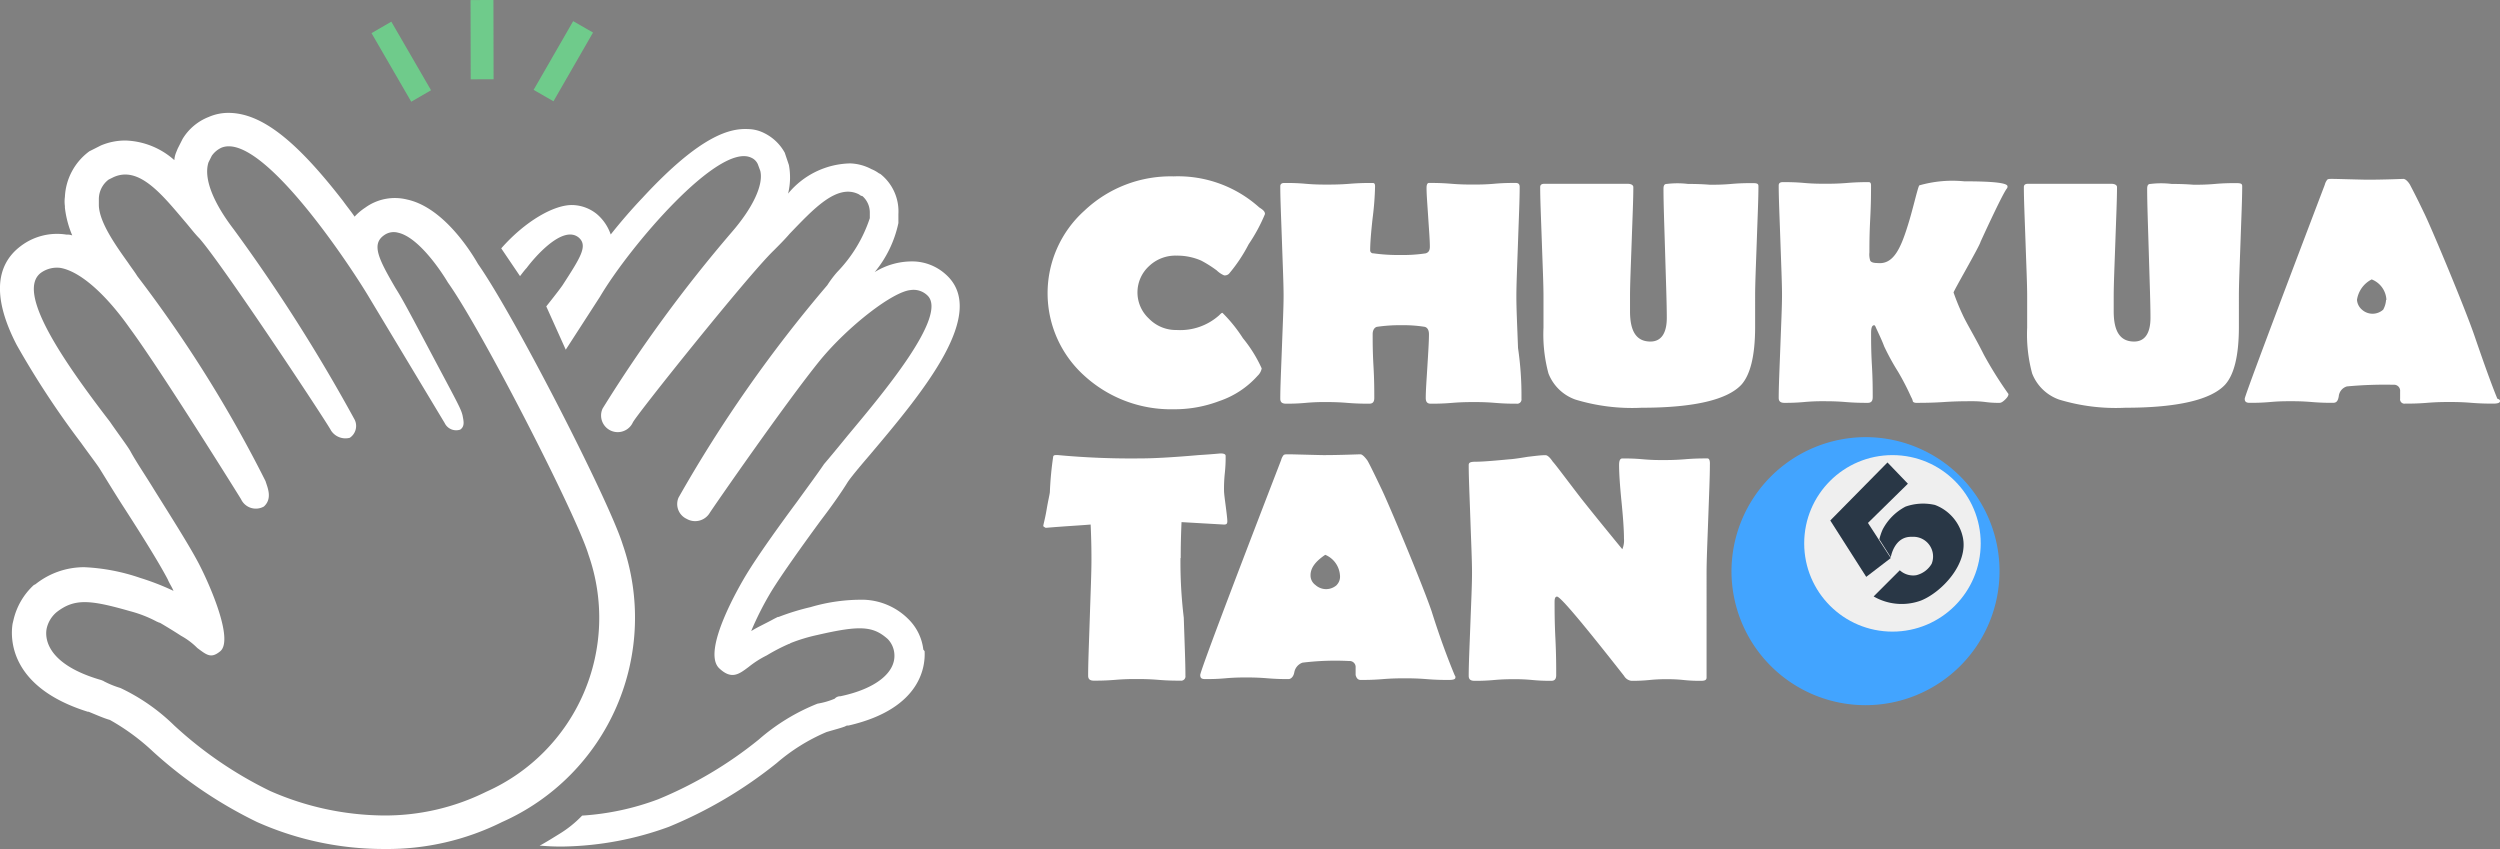 <svg xmlns="http://www.w3.org/2000/svg" width="151.211" height="51.351" viewBox="0 0 151.211 51.351"><rect x="0" y="0" width="151.211" height="51.351" fill="#808080" stroke="none"/><g id="ChukuaLogo.488aafef" transform="translate(-0.055 -0.004)"><path id="Path_57971" data-name="Path 57971" d="M37.714,39.9c-.791-2.57-6.524-13.789-8.748-16.953-.593-1.038-2.224-3.46-4.3-3.9a3.049,3.049,0,0,0-2.521.494,3.405,3.405,0,0,0-.643.544c-.2-.3-.445-.593-.692-.939-2.867-3.707-4.967-5.338-6.944-5.338a2.965,2.965,0,0,0-1.186.247A3.218,3.218,0,0,0,11.1,15.382l-.3.593-.1.247a1.443,1.443,0,0,0-.1.445A4.646,4.646,0,0,0,7.639,15.48a3.781,3.781,0,0,0-1.483.3l-.593.3-.1.049a3.633,3.633,0,0,0-1.483,2.768,2,2,0,0,0,0,.544v.1a6.079,6.079,0,0,0,.445,1.68.84.84,0,0,0-.346-.049,3.628,3.628,0,0,0-2.768.692c-1.582,1.186-1.68,3.213-.247,5.98a52.726,52.726,0,0,0,3.9,5.931c.494.692.988,1.334,1.137,1.582.4.643.939,1.532,1.483,2.372.988,1.532,2.076,3.262,2.619,4.3.1.247.247.445.346.692l-.1-.049a15.426,15.426,0,0,0-1.928-.741,12.03,12.03,0,0,0-3.361-.643A4.715,4.715,0,0,0,2.2,42.318l-.1.049A4.132,4.132,0,0,0,.868,44.493l-.049.2c-.148.89-.2,3.855,4.547,5.338h.049c.494.2.939.4,1.285.494A13.275,13.275,0,0,1,9.32,52.45,26.566,26.566,0,0,0,15.6,56.7a18.781,18.781,0,0,0,7.71,1.631A15.544,15.544,0,0,0,30.424,56.7a13.522,13.522,0,0,0,7.29-16.8ZM6.28,48.15c-.049,0-.1-.049-.148-.049-3.213-.939-3.361-2.471-3.262-3.064A1.8,1.8,0,0,1,3.488,44c1.087-.84,2.026-.741,4.448-.049a7.448,7.448,0,0,1,1.631.643.173.173,0,0,1,.1.049h.049c.346.2.988.593,1.285.791a4.275,4.275,0,0,1,.988.741c.593.445.84.643,1.384.2.84-.692-.643-4.053-1.285-5.288-.593-1.137-1.73-2.916-2.718-4.5-.544-.89-1.087-1.68-1.433-2.323-.2-.346-.692-.988-1.236-1.779-2.891-3.756-5.684-7.858-4.176-9a1.656,1.656,0,0,1,1.186-.3c1.137.2,2.669,1.483,4.2,3.657,1.829,2.471,6.573,10.083,6.722,10.33a.988.988,0,0,0,1.384.445c.544-.494.2-1.186.1-1.532a78.026,78.026,0,0,0-7.76-12.406c-.148-.247-.346-.494-.544-.791-.741-1.038-1.73-2.422-1.779-3.46v-.4a1.483,1.483,0,0,1,.593-1.186l.3-.148c1.532-.692,2.916,1.038,4.3,2.669.3.346.593.741.89,1.038,1.433,1.631,7.71,11.12,7.957,11.615a1.038,1.038,0,0,0,1.137.445.86.86,0,0,0,.3-1.087,103.176,103.176,0,0,0-7.315-11.516c-1.285-1.68-1.829-3.114-1.532-4.053l.2-.4a1.453,1.453,0,0,1,.593-.494c2.471-.988,7.957,7.414,8.946,9.094l4.547,7.562a.771.771,0,0,0,.939.4c.3-.2.2-.544.148-.84-.1-.445-.346-.84-2.125-4.2l-.84-1.582c-.4-.741-.741-1.384-1.087-1.928-1.038-1.779-1.483-2.669-.692-3.213a.988.988,0,0,1,.84-.148c1.137.247,2.422,2.026,3.015,3.015,2.076,2.916,7.809,14.135,8.5,16.458A11.516,11.516,0,0,1,29.46,54.872h0a13.745,13.745,0,0,1-6.2,1.433,17.338,17.338,0,0,1-6.87-1.483A24.025,24.025,0,0,1,10.6,50.868a11.9,11.9,0,0,0-3.262-2.274,5.728,5.728,0,0,1-.988-.4h0Z" transform="translate(0 -6.977)" fill="#fff"/><path id="Path_57972" data-name="Path 57972" d="M86.928,47.279a3.094,3.094,0,0,0-.939-1.878l-.049-.049a4,4,0,0,0-2.57-1.087,10.819,10.819,0,0,0-3.262.445,14.366,14.366,0,0,0-1.928.593H78.13l-.2.1c-.544.3-1.087.544-1.384.741h-.025a18.814,18.814,0,0,1,1.236-2.422c.643-1.038,1.878-2.768,2.965-4.25.643-.84,1.236-1.68,1.631-2.323.2-.3.692-.89,1.285-1.582,3.262-3.855,7.315-8.7,4.6-11.022a3.03,3.03,0,0,0-1.829-.741,4.26,4.26,0,0,0-2.422.643A6.885,6.885,0,0,0,85.42,21.48v-.544a2.881,2.881,0,0,0-1.087-2.422l-.1-.049a2,2,0,0,0-.445-.247,2.936,2.936,0,0,0-1.285-.346A5,5,0,0,0,78.748,19.7a4.107,4.107,0,0,0,.049-1.73l-.2-.593-.049-.148a2.852,2.852,0,0,0-1.236-1.186,2.249,2.249,0,0,0-.988-.247c-1.038-.049-2.817.3-6.376,4.152q-.988,1.038-1.928,2.224a2.817,2.817,0,0,0-.84-1.236,2.437,2.437,0,0,0-1.433-.544c-1.137-.049-2.916.988-4.349,2.619l1.137,1.68s.3-.4.4-.494c.4-.544,2.175-2.669,3.163-1.829.544.494.1,1.186-.988,2.867-.2.3-.988,1.285-.988,1.285L65.3,29.14l2.076-3.213c1.779-3.015,7.167-9.341,9.144-8.4a.771.771,0,0,1,.4.4l.148.4c.2.84-.445,2.224-1.73,3.707A85.6,85.6,0,0,0,67.529,32.7a1.006,1.006,0,1,0,1.829.84c.247-.494,6.969-8.9,8.5-10.379.346-.346.692-.692.988-1.038,1.433-1.483,2.867-3.064,4.2-2.372a.376.376,0,0,0,.2.1,1.315,1.315,0,0,1,.445.988h0v.346a8.514,8.514,0,0,1-1.977,3.262,6.563,6.563,0,0,0-.593.791,82.271,82.271,0,0,0-9,12.85.988.988,0,0,0,.494,1.285A1.028,1.028,0,0,0,74,39.025c.148-.247,4.7-6.821,6.722-9.292,1.68-2.026,4.349-4.1,5.437-4.2a1.2,1.2,0,0,1,.988.3c1.384,1.186-2.817,6.129-4.794,8.5-.643.791-1.137,1.384-1.433,1.73-.4.593-.988,1.384-1.631,2.274-1.137,1.532-2.372,3.262-3.064,4.4-.3.494-2.768,4.646-1.631,5.684.741.692,1.186.346,1.779-.1a5.99,5.99,0,0,1,1.087-.692,11.314,11.314,0,0,1,1.334-.692.173.173,0,0,0,.1-.049,10.25,10.25,0,0,1,1.631-.494c2.57-.593,3.361-.544,4.25.247a1.433,1.433,0,0,1,.4.89c.1,1.137-1.137,2.125-3.262,2.57a.45.45,0,0,0-.346.148h0a4.6,4.6,0,0,1-1.038.3,12.315,12.315,0,0,0-3.559,2.175,24.4,24.4,0,0,1-6.079,3.608,15.9,15.9,0,0,1-4.6.988A6.781,6.781,0,0,1,64.959,58.4c-.4.247-.791.494-1.236.741h.1a12.95,12.95,0,0,0,1.384.049A19.409,19.409,0,0,0,71.532,58a26.418,26.418,0,0,0,6.524-3.855,11.467,11.467,0,0,1,3.015-1.878c.494-.148.89-.247,1.137-.346h0a.242.242,0,0,1,.148-.049h.049c4.5-1.038,4.646-3.707,4.6-4.5Z" transform="translate(-31.026 -7.985)" fill="#fff"/><rect id="Rectangle_1108" data-name="Rectangle 1108" width="1.384" height="4.794" transform="translate(22.526 2.008) rotate(-30.08)" fill="#6fcb8b"/><rect id="Rectangle_1109" data-name="Rectangle 1109" width="1.384" height="4.794" transform="translate(28.516 0.007) rotate(-0.11)" fill="#6fcb8b"/><rect id="Rectangle_1110" data-name="Rectangle 1110" width="4.794" height="1.384" transform="matrix(0.499, -0.867, 0.867, 0.499, 32.331, 5.439)" fill="#6fcb8b"/><path id="Path_57973" data-name="Path 57973" d="M141.4,23.868a10.148,10.148,0,0,1-.988,1.829,9.509,9.509,0,0,1-1.186,1.779.361.361,0,0,1-.3.1,1.483,1.483,0,0,1-.445-.3,7.171,7.171,0,0,0-.939-.593,3.613,3.613,0,0,0-1.483-.3,2.308,2.308,0,0,0-1.68.643,2.155,2.155,0,0,0,0,3.163,2.274,2.274,0,0,0,1.68.692,3.534,3.534,0,0,0,2.57-.89c.1-.1.148-.148.2-.148a8.907,8.907,0,0,1,1.236,1.532,8.16,8.16,0,0,1,1.137,1.829.815.815,0,0,1-.247.445,5.437,5.437,0,0,1-2.323,1.532,7.611,7.611,0,0,1-2.768.494,7.76,7.76,0,0,1-5.387-2.026,6.712,6.712,0,0,1,0-9.984,7.582,7.582,0,0,1,5.387-2.076,7.349,7.349,0,0,1,5.19,1.878C141.3,23.621,141.4,23.72,141.4,23.868Z" transform="translate(-64.834 -10.917)" fill="#fff"/><path id="Path_57974" data-name="Path 57974" d="M171.33,35.448a.262.262,0,0,1-.3.3c-.3,0-.692,0-1.285-.049s-.988-.049-1.285-.049-.741,0-1.334.049-.988.049-1.285.049c-.2,0-.3-.1-.3-.346,0-.445.049-1.087.1-1.928s.094-1.483.094-1.928c0-.247-.094-.4-.247-.445a8.145,8.145,0,0,0-1.428-.1,9.39,9.39,0,0,0-1.483.1c-.148.049-.247.2-.247.445,0,.445,0,1.087.049,1.928s.049,1.483.049,1.928c0,.247-.1.346-.3.346-.3,0-.741,0-1.334-.049s-1.038-.049-1.334-.049a11.729,11.729,0,0,0-1.186.049c-.544.049-.939.049-1.186.049s-.346-.1-.346-.3c0-.692.049-1.73.1-3.114s.1-2.422.1-3.114-.049-1.829-.1-3.311-.1-2.57-.1-3.311c0-.148.1-.2.247-.2.3,0,.741,0,1.285.049s.988.049,1.285.049.791,0,1.384-.049,1.087-.049,1.384-.049c.1,0,.148.049.148.2a17.83,17.83,0,0,1-.148,1.928q-.148,1.334-.148,1.928a.183.183,0,0,0,.2.2,10.681,10.681,0,0,0,1.631.1,9.144,9.144,0,0,0,1.532-.1c.148-.049.247-.148.247-.4,0-.4-.049-.988-.1-1.779s-.1-1.384-.1-1.779q0-.3.148-.3c.3,0,.741,0,1.334.049s1.038.049,1.334.049.741,0,1.285-.049.988-.049,1.285-.049c.2,0,.247.1.247.247,0,.741-.049,1.829-.1,3.311s-.1,2.57-.1,3.311.049,1.73.1,3.114A19.678,19.678,0,0,1,171.33,35.448Z" transform="translate(-79.25 -11.327)" fill="#fff"/><path id="Path_57975" data-name="Path 57975" d="M231.638,35.05c0,.1-.049.2-.2.346s-.247.2-.346.2a5.713,5.713,0,0,1-.84-.049,6.065,6.065,0,0,0-.84-.049c-.4,0-.939,0-1.68.049s-1.334.049-1.68.049c-.1,0-.2-.049-.2-.1a.835.835,0,0,0-.1-.247,15.618,15.618,0,0,0-.791-1.532,14.485,14.485,0,0,1-.84-1.532c-.148-.4-.346-.791-.544-1.236l-.049-.049c-.148,0-.2.148-.2.494,0,.445,0,1.087.049,1.928s.049,1.483.049,1.928c0,.247-.1.346-.3.346-.3,0-.741,0-1.334-.049s-1.038-.049-1.334-.049a11.729,11.729,0,0,0-1.186.049c-.544.049-.939.049-1.186.049s-.346-.1-.346-.3c0-.692.049-1.73.1-3.114s.1-2.422.1-3.114-.049-1.829-.1-3.311-.1-2.57-.1-3.311c0-.148.1-.2.247-.2.3,0,.741,0,1.285.049s.988.049,1.285.049.741,0,1.334-.049,1.038-.049,1.285-.049c.1,0,.148.049.148.2,0,.445,0,1.087-.049,2.026s-.049,1.582-.049,2.026a1.241,1.241,0,0,0,.049.494q.074.148.445.148c.939.1,1.384-.84,1.829-2.274.3-.939.593-2.274.692-2.422a7.25,7.25,0,0,1,2.718-.247c1.779,0,2.619.1,2.619.3a.183.183,0,0,1-.049.148c-.3.4-1.582,3.213-1.582,3.213-.049.247-1.631,2.965-1.631,3.064a13.944,13.944,0,0,0,.544,1.334c.247.544.741,1.334,1.285,2.422a23.725,23.725,0,0,0,1.483,2.372Z" transform="translate(-110.101 -11.226)" fill="#fff"/><path id="Path_57976" data-name="Path 57976" d="M260.941,22.6c0,.741-.049,1.829-.1,3.311s-.1,2.57-.1,3.311V31.1c0,1.779-.3,2.916-.845,3.509-.84.89-2.817,1.384-6.03,1.384a11.788,11.788,0,0,1-4-.494,2.718,2.718,0,0,1-1.631-1.582,9.079,9.079,0,0,1-.3-2.768V29.27c0-.741-.049-1.829-.1-3.311s-.1-2.57-.1-3.311c0-.148.1-.2.247-.2h5.041c.247,0,.346.1.346.2,0,.741-.049,1.829-.1,3.311s-.1,2.57-.1,3.311v.89c0,1.236.4,1.829,1.236,1.829.643,0,.988-.494.988-1.433,0-.84-.049-2.175-.1-3.9s-.1-3.015-.1-3.9c0-.2.049-.3.2-.3a5.363,5.363,0,0,1,1.285,0c.84,0,1.285.049,1.334.049.3,0,.741,0,1.285-.049s.988-.049,1.285-.049S260.941,22.449,260.941,22.6Z" transform="translate(-125.268 -11.327)" fill="#fff"/><path id="Path_57977" data-name="Path 57977" d="M201.746,22.6c0,.741-.049,1.829-.1,3.311s-.1,2.57-.1,3.311V31.1c0,1.779-.3,2.916-.84,3.509-.84.89-2.817,1.384-6.03,1.384a11.788,11.788,0,0,1-4-.494,2.718,2.718,0,0,1-1.631-1.582,9.079,9.079,0,0,1-.3-2.768V29.27c0-.741-.049-1.829-.1-3.311s-.1-2.57-.1-3.311c0-.148.1-.2.247-.2h5.041c.247,0,.346.1.346.2,0,.741-.049,1.829-.1,3.311s-.1,2.57-.1,3.311v.89c0,1.236.4,1.829,1.236,1.829.643,0,.988-.494.988-1.433,0-.84-.049-2.175-.1-3.9s-.1-3.015-.1-3.9c0-.2.049-.3.2-.3a5.363,5.363,0,0,1,1.285,0c.84,0,1.285.049,1.334.049.3,0,.741,0,1.285-.049s.988-.049,1.285-.049S201.746,22.449,201.746,22.6Z" transform="translate(-95.333 -11.327)" fill="#fff"/><path id="Path_57978" data-name="Path 57978" d="M290.215,35.343c0,.1-.148.148-.4.148s-.741,0-1.334-.049-1.038-.049-1.334-.049-.741,0-1.334.049-1.043.049-1.339.049a.262.262,0,0,1-.3-.3V34.75a.366.366,0,0,0-.4-.4,24.8,24.8,0,0,0-2.817.1.687.687,0,0,0-.494.593c-.049.3-.148.4-.346.4-.3,0-.692,0-1.285-.049s-.988-.049-1.285-.049-.692,0-1.236.049-.988.049-1.236.049-.3-.1-.3-.247,1.631-4.5,4.844-12.949a.805.805,0,0,1,.148-.3c.049-.049.148-.049.3-.049.247,0,1.878.049,2.125.049.988,0,2.175-.049,2.175-.049.1,0,.247.1.4.346.049.1.346.643.84,1.68.4.791,2.471,5.733,3.064,7.463s1.038,2.965,1.384,3.806C290.215,35.245,290.215,35.294,290.215,35.343Zm-6.87-6.129a1.4,1.4,0,0,0-.89-1.236,1.656,1.656,0,0,0-.89,1.236.855.855,0,0,0,.3.593.959.959,0,0,0,1.285,0,1.4,1.4,0,0,0,.173-.593Z" transform="translate(-138.949 -11.074)" fill="#fff"/><path id="Path_57979" data-name="Path 57979" d="M160.937,65.089c-.593-1.73-2.669-6.672-3.064-7.463-.494-1.038-.791-1.631-.84-1.68-.148-.2-.3-.346-.4-.346s-1.236.049-2.224.049c-.247,0-1.878-.049-2.125-.049-.148,0-.247,0-.3.049a.806.806,0,0,0-.148.3c-3.262,8.452-4.893,12.8-4.893,13s.1.247.3.247c.3,0,.692,0,1.236-.049s.988-.049,1.236-.049.692,0,1.285.049.988.049,1.285.049c.148,0,.3-.148.346-.4a.766.766,0,0,1,.494-.593,16.311,16.311,0,0,1,2.817-.1.366.366,0,0,1,.4.4v.445q.074.3.3.3c.3,0,.741,0,1.334-.049s1.038-.049,1.334-.049.741,0,1.334.049,1.038.049,1.334.049.4-.049.4-.148,0-.049-.049-.148C161.975,68.1,161.481,66.819,160.937,65.089ZM155.2,63.508a.959.959,0,0,1-1.285,0,.707.707,0,0,1-.3-.593c0-.445.3-.84.89-1.236a1.453,1.453,0,0,1,.89,1.236.727.727,0,0,1-.2.593Z" transform="translate(-74.293 -28.118)" fill="#fff"/><path id="Path_57980" data-name="Path 57980" d="M136.053,61.826c0-.346,0-1.038.049-2.175l2.57.148c.148,0,.2-.049.2-.2s-.049-.544-.1-.939-.1-.741-.1-.939a8.825,8.825,0,0,1,.049-1.038,8.825,8.825,0,0,0,.049-1.038q0-.148-.3-.148c-.049,0-.494.049-1.334.1-1.68.148-2.817.2-3.46.2a47.942,47.942,0,0,1-5.041-.2h-.148c-.1,0-.148.049-.148.1a19.961,19.961,0,0,0-.2,2.125c0,.1-.1.494-.2,1.087s-.2.89-.2.988a.613.613,0,0,0,.148.1c1.186-.1,2.125-.148,2.718-.2.049,1.087.049,1.779.049,2.125,0,.791-.049,1.928-.1,3.509s-.1,2.718-.1,3.509c0,.2.1.3.346.3s.692,0,1.285-.049.988-.049,1.285-.049.741,0,1.334.049,1.038.049,1.334.049a.262.262,0,0,0,.3-.3c0-.791-.049-1.928-.1-3.509a27.874,27.874,0,0,1-.2-3.608Z" transform="translate(-64.583 -28.067)" fill="#fff"/><path id="Path_57981" data-name="Path 57981" d="M194.232,55.9c-.3,0-.741,0-1.334.049S191.86,56,191.563,56s-.692,0-1.236-.049-.939-.049-1.236-.049c-.148,0-.2.148-.2.4q0,.741.148,2.224t.148,2.224a1.359,1.359,0,0,1-.1.643q-1.705-2.076-2.521-3.114c-.988-1.285-1.532-2.026-1.68-2.175-.2-.3-.346-.4-.445-.4-.3,0-.643.049-1.087.1-.593.1-.988.148-1.087.148-1.038.1-1.68.148-2.026.148s-.445.049-.445.2c0,.741.049,1.779.1,3.262s.1,2.521.1,3.262-.049,1.73-.1,3.114-.1,2.422-.1,3.114c0,.2.1.3.346.3a11.727,11.727,0,0,0,1.186-.049c.544-.049.939-.049,1.186-.049a10.875,10.875,0,0,1,1.137.049,10.874,10.874,0,0,0,1.137.049c.2,0,.3-.1.3-.346,0-.494,0-1.236-.049-2.224s-.049-1.73-.049-2.224q0-.3.148-.3c.2,0,1.532,1.582,4.053,4.794a.6.6,0,0,0,.445.3,10.052,10.052,0,0,0,1.087-.049,9.74,9.74,0,0,1,1.038-.049,9.269,9.269,0,0,1,1.038.049,8.825,8.825,0,0,0,1.038.049c.247,0,.346-.049.346-.2V62.817c0-.741.049-1.829.1-3.262s.1-2.57.1-3.262C194.4,55.947,194.306,55.9,194.232,55.9Z" transform="translate(-90.907 -28.169)" fill="#fff"/><path id="Path_57985" data-name="Path 57985" d="M8.155,0A8.106,8.106,0,1,1,0,8.106,8.13,8.13,0,0,1,8.155,0Z" transform="translate(104.783 26.444)" fill="#42a4ff"/><circle id="Ellipse_95" data-name="Ellipse 95" cx="5.338" cy="5.338" r="5.338" transform="translate(109.181 27.531)" fill="#efefef"/><path id="Path_57982" data-name="Path 57982" d="M228.735,57.885,227.5,56.6l-3.46,3.509,2.175,3.41,1.483-1.137-1.379-2.125Z" transform="translate(-113.282 -28.624)" fill="#293746"/><path id="Path_57983" data-name="Path 57983" d="M234.737,63.644a2.694,2.694,0,0,0-1.68-1.928,3.2,3.2,0,0,0-1.779.1,3.267,3.267,0,0,0-1.384,1.384,3.333,3.333,0,0,0-.2.593l.692,1.087s.2-1.285,1.285-1.236a1.191,1.191,0,0,1,1.186,1.631,1.483,1.483,0,0,1-.939.692,1.2,1.2,0,0,1-.988-.3l-1.582,1.582a3.382,3.382,0,0,0,2.867.247C233.452,67,235.108,65.275,234.737,63.644Z" transform="translate(-115.967 -31.17)" fill="#293746"/></g></svg>